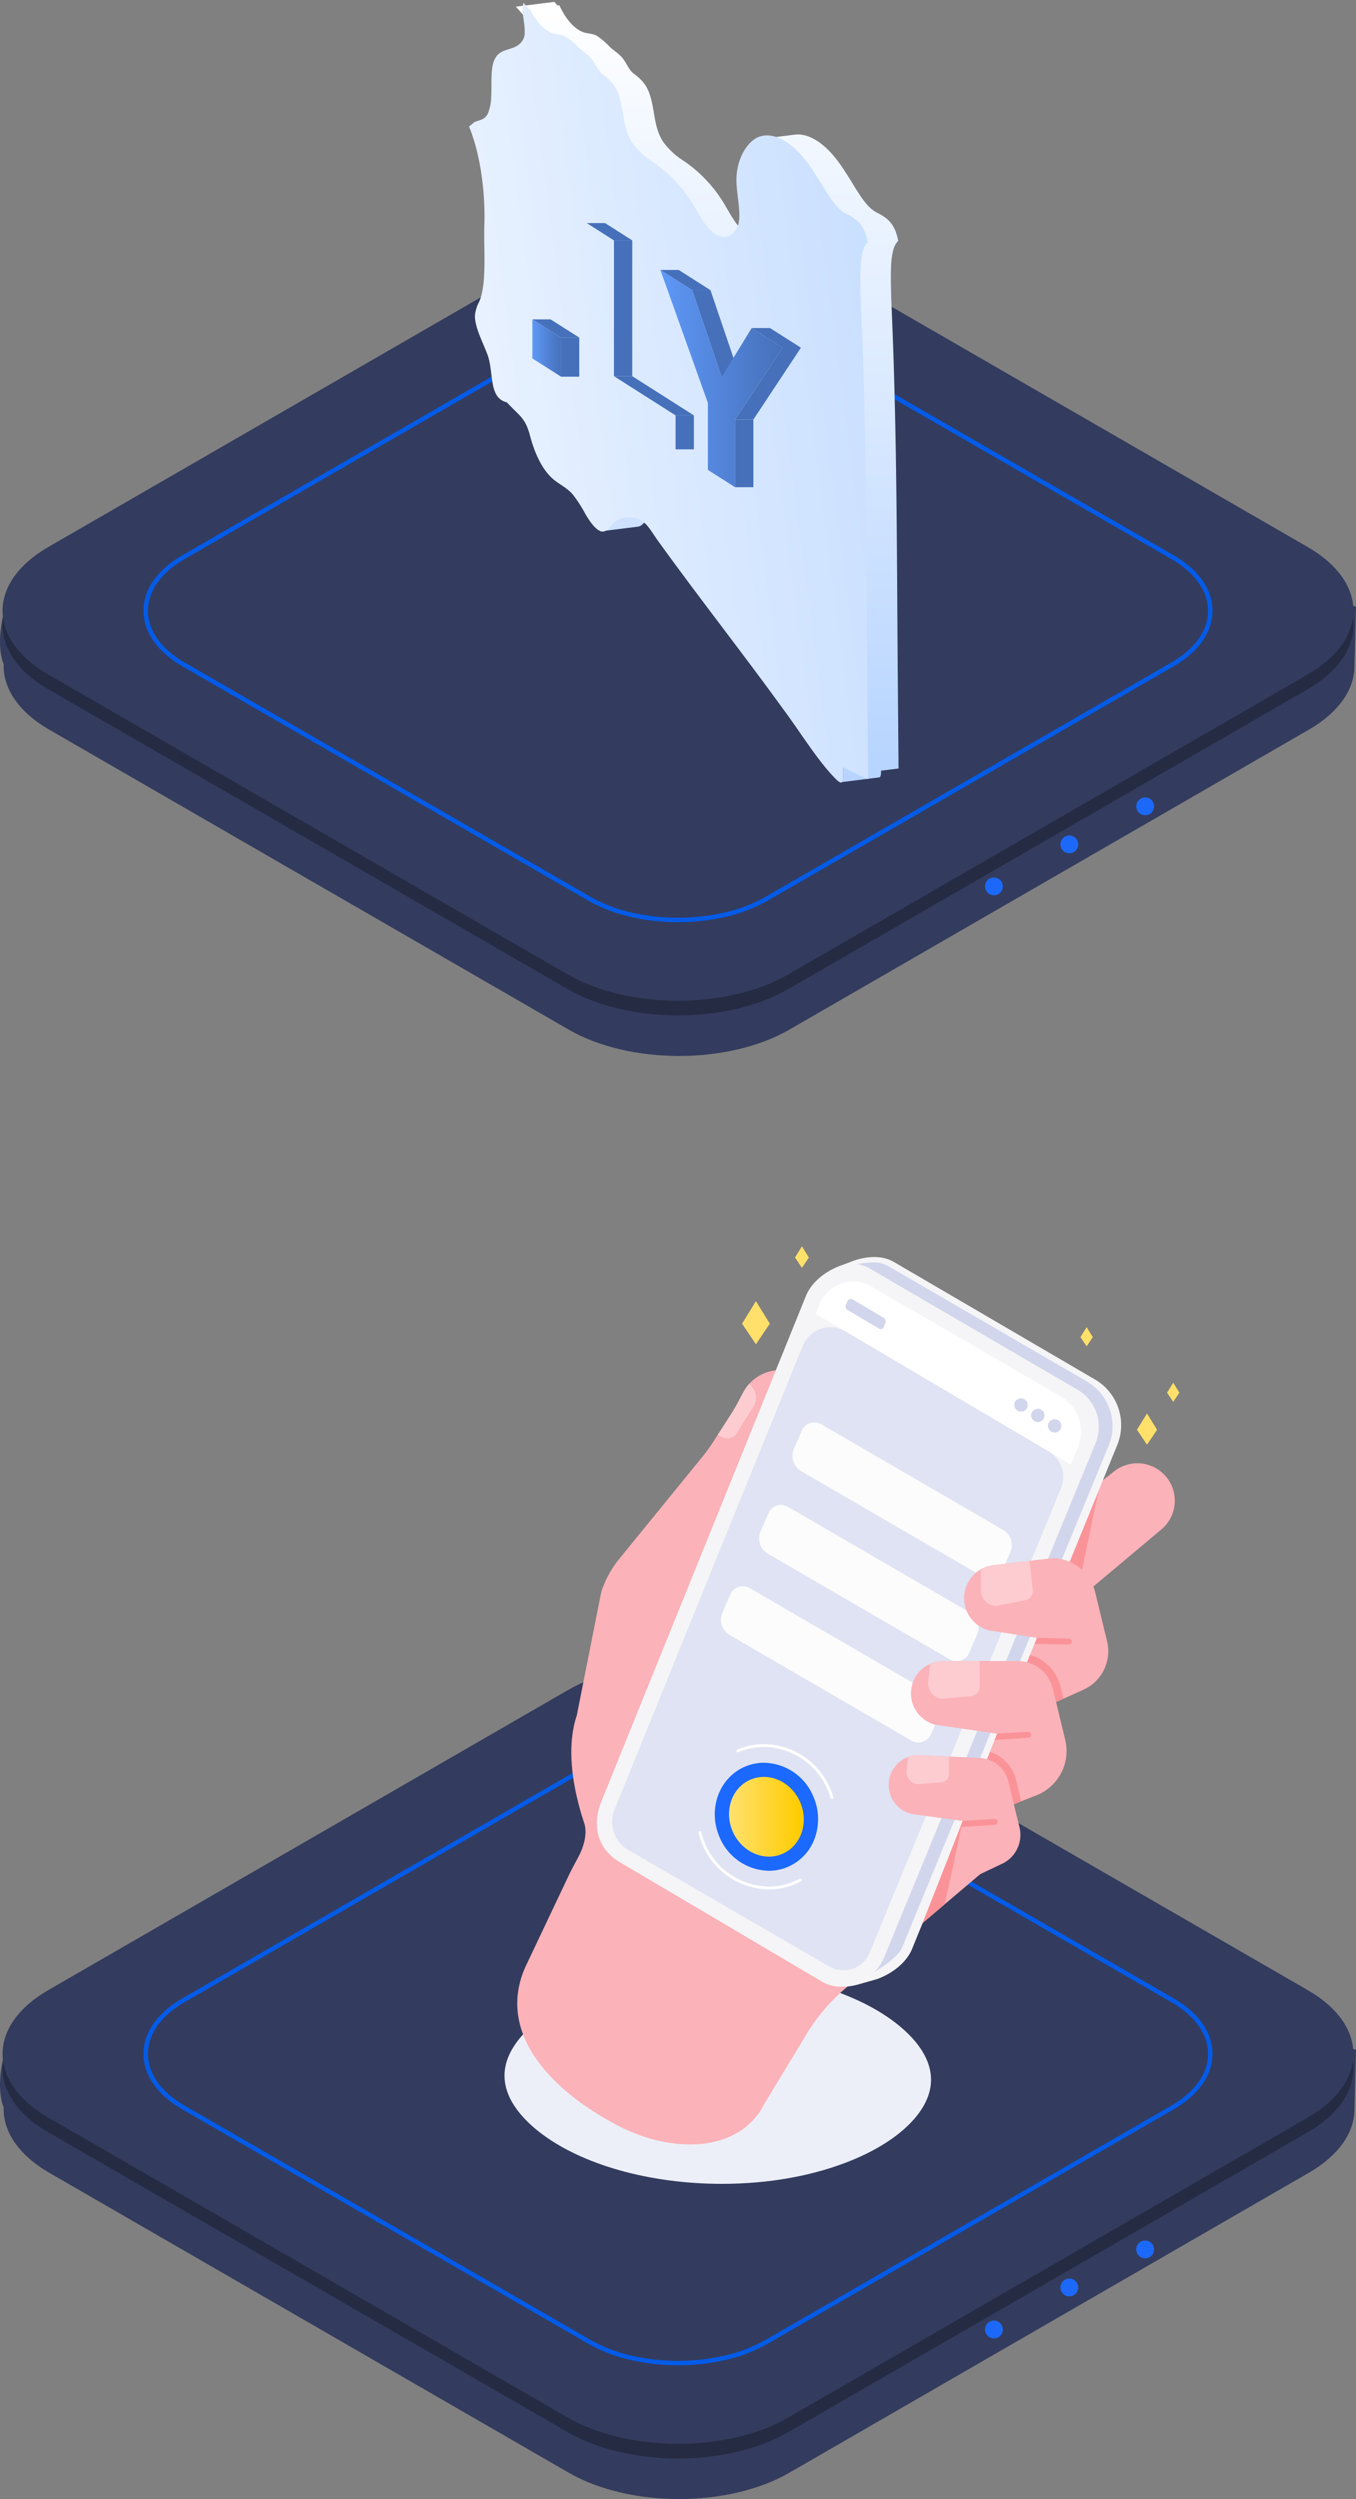 <svg xmlns="http://www.w3.org/2000/svg" xmlns:xlink="http://www.w3.org/1999/xlink" width="382.593" height="705.057" viewBox="0 0 382.593 705.057">
  <rect x="0" y="0" width="382.593" height="705.057" fill="#808080" stroke="none"/>
  <defs>
    <linearGradient id="linear-gradient" x1="-1.475" y1="5.412" x2="-1.474" y2="5.413" gradientUnits="objectBoundingBox">
      <stop offset="0" stop-color="#333c5e"/>
      <stop offset="1" stop-color="#4f5982"/>
    </linearGradient>
    <linearGradient id="linear-gradient-3" y1="0.5" x2="1" y2="0.5" gradientUnits="objectBoundingBox">
      <stop offset="0" stop-color="#ffe06a"/>
      <stop offset="1" stop-color="#fc0"/>
    </linearGradient>
    <linearGradient id="linear-gradient-4" x1="0.5" x2="0.5" y2="1" gradientUnits="objectBoundingBox">
      <stop offset="0" stop-color="#fff"/>
      <stop offset="1" stop-color="#b6d4ff"/>
    </linearGradient>
    <linearGradient id="linear-gradient-5" x1="-0.646" y1="0.805" x2="1.624" y2="0.231" xlink:href="#linear-gradient-4"/>
    <linearGradient id="linear-gradient-6" x1="-1.927" y1="1.22" x2="0.45" y2="0.515" gradientUnits="objectBoundingBox">
      <stop offset="0" stop-color="#5e86f7"/>
      <stop offset="1" stop-color="#4670ba"/>
    </linearGradient>
    <linearGradient id="linear-gradient-7" x1="-6.326" y1="0.868" x2="-0.223" y2="0.539" gradientUnits="objectBoundingBox">
      <stop offset="0" stop-color="#5e98f7"/>
      <stop offset="1" stop-color="#4670ba"/>
    </linearGradient>
    <linearGradient id="linear-gradient-8" x1="0" y1="0.5" x2="1" y2="0.5" xlink:href="#linear-gradient-7"/>
    <linearGradient id="linear-gradient-9" x1="-3.408" y1="1.682" x2="-0.957" y2="0.941" xlink:href="#linear-gradient-7"/>
    <linearGradient id="linear-gradient-10" x1="-3.871" y1="0.657" x2="-1.598" y2="0.575" xlink:href="#linear-gradient-7"/>
    <linearGradient id="linear-gradient-11" x1="-0.589" y1="1.09" x2="-0.069" y2="0.808" xlink:href="#linear-gradient-7"/>
    <linearGradient id="linear-gradient-12" x1="-12.029" y1="1.277" x2="-5.935" y2="0.899" xlink:href="#linear-gradient-7"/>
    <linearGradient id="linear-gradient-14" x1="-4.436" y1="1.906" x2="-2.21" y2="1.272" xlink:href="#linear-gradient-7"/>
    <linearGradient id="linear-gradient-15" x1="-5.178" y1="0.859" x2="-2.845" y2="0.712" xlink:href="#linear-gradient-7"/>
    <linearGradient id="linear-gradient-16" x1="-15.108" y1="0.986" x2="-9.014" y2="0.796" xlink:href="#linear-gradient-7"/>
    <linearGradient id="linear-gradient-17" x1="-4.316" y1="1.008" x2="-2.622" y2="0.829" xlink:href="#linear-gradient-7"/>
    <linearGradient id="linear-gradient-19" x1="-6.214" y1="2.433" x2="-3.948" y2="1.78" xlink:href="#linear-gradient-7"/>
  </defs>
  <g id="Group_20288" data-name="Group 20288" transform="translate(-7475.278 493.882)">
    <g id="Group_2678" data-name="Group 2678" transform="translate(7475.279 -431.592)">
      <g id="Group_2668" data-name="Group 2668">
        <path id="Path_15571" data-name="Path 15571" d="M223.638,406.423s-2.3-4.757,0-14.337,9.187-5.115,9.187-5.115c2.6,15.677,21.045,7.133,36.464,9.279l105.03,61.421,45.831,16.548,146.306-75.5-3.38-1.953c12.5-5.841,19.667-1.887,26.433-14.073l9.847,5.871,5.853,1.649-.43,16.74h0c0,6.508-4.292,13.017-12.87,17.969L445.333,509.55c-17.161,9.906-45.088,9.906-62.251,0L236.508,424.921c-8.438-4.871-12.73-11.25-12.863-17.647-.006-.286.006-.573.018-.86Z" transform="translate(-222.617 -281.349)" fill="url(#linear-gradient)"/>
        <g id="Group_2594" data-name="Group 2594" transform="translate(0.724)">
          <g id="Group_1918" data-name="Group 1918">
            <g id="Group_1915" data-name="Group 1915">
              <path id="Path_14505" data-name="Path 14505" d="M445.466,433.807l146.573-84.628c17.162-9.914,17.162-26.032,0-35.938L445.466,228.613c-17.155-9.9-45.083-9.9-62.246.006L236.644,313.241c-17.162,9.914-17.162,26.032-.006,35.938l146.574,84.629C400.377,443.713,428.3,443.713,445.466,433.807Z" transform="translate(-223.772 -221.185)" fill="#333c5e"/>
              <circle id="Ellipse_1625" data-name="Ellipse 1625" cx="2.51" cy="2.51" r="2.51" transform="translate(277.203 185.281)" fill="#1c69f9"/>
              <circle id="Ellipse_1626" data-name="Ellipse 1626" cx="2.51" cy="2.51" r="2.51" transform="translate(298.473 173.422)" fill="#1c69f9"/>
              <circle id="Ellipse_1627" data-name="Ellipse 1627" cx="2.51" cy="2.51" r="2.51" transform="translate(319.872 162.692)" fill="#1c69f9"/>
            </g>
            <g id="Group_1916" data-name="Group 1916" transform="translate(39.768 22.172)">
              <path id="Path_14506" data-name="Path 14506" d="M437.95,432.232a59.08,59.08,0,0,1-13.433-1.508,43.44,43.44,0,0,1-11.845-4.541l-114.516-66.11c-7.1-4.106-11.009-9.681-11.009-15.7s3.912-11.6,11.015-15.694l114.516-66.116a43.412,43.412,0,0,1,11.84-4.538,60.627,60.627,0,0,1,26.862,0,43.459,43.459,0,0,1,11.843,4.537L577.74,328.68c7.109,4.105,11.02,9.679,11.014,15.7s-3.917,11.594-11.014,15.693L463.22,426.183a43.455,43.455,0,0,1-11.842,4.541,59.039,59.039,0,0,1-13.428,1.508Zm0-174.457a57.827,57.827,0,0,0-13.141,1.473,42.163,42.163,0,0,0-11.5,4.4L298.79,329.767c-6.7,3.864-10.387,9.052-10.387,14.607s3.687,10.741,10.381,14.613L413.3,425.1a42.194,42.194,0,0,0,11.5,4.405,59.318,59.318,0,0,0,26.289,0,42.2,42.2,0,0,0,11.5-4.4l114.52-66.115c6.693-3.865,10.381-9.053,10.387-14.608s-3.683-10.735-10.387-14.607L462.6,263.651a42.208,42.208,0,0,0-11.5-4.4,57.865,57.865,0,0,0-13.154-1.476Z" transform="translate(-287.148 -256.52)" fill="#035be8"/>
            </g>
            <g id="Group_1917" data-name="Group 1917" transform="translate(0.012 112.089)">
              <path id="Path_14507" data-name="Path 14507" d="M236.648,415.723l146.575,84.629c17.162,9.9,45.088,9.9,62.25,0l146.576-84.629c7.672-4.433,11.9-10.1,12.718-15.9,1,7.18-3.228,14.558-12.718,20.045L445.475,504.486c-17.162,9.911-45.088,9.911-62.25,0L236.648,419.864c-9.49-5.479-13.719-12.858-12.712-20.039C224.748,405.625,228.982,411.3,236.648,415.723Z" transform="translate(-223.791 -399.818)" fill="#242b43"/>
            </g>
          </g>
        </g>
      </g>
    </g>
    <g id="Group_2678-2" data-name="Group 2678" transform="translate(7475.279 -24.455)">
      <g id="Group_2668-2" data-name="Group 2668">
        <path id="Path_15571-2" data-name="Path 15571" d="M223.638,406.423s-2.3-4.757,0-14.337,9.187-5.115,9.187-5.115c2.6,15.677,21.045,7.133,36.464,9.279l105.03,61.421,45.831,16.548,146.306-75.5-3.38-1.953c12.5-5.841,19.667-1.887,26.433-14.073l9.847,5.871,5.853,1.649-.43,16.74h0c0,6.508-4.292,13.017-12.87,17.969L445.333,509.55c-17.161,9.906-45.088,9.906-62.251,0L236.508,424.921c-8.438-4.871-12.73-11.25-12.863-17.647-.006-.286.006-.573.018-.86Z" transform="translate(-222.617 -281.349)" fill="url(#linear-gradient)"/>
        <g id="Group_2594-2" data-name="Group 2594" transform="translate(0.724)">
          <g id="Group_1918-2" data-name="Group 1918">
            <g id="Group_1915-2" data-name="Group 1915">
              <path id="Path_14505-2" data-name="Path 14505" d="M445.466,433.807l146.573-84.628c17.162-9.914,17.162-26.032,0-35.938L445.466,228.613c-17.155-9.9-45.083-9.9-62.246.006L236.644,313.241c-17.162,9.914-17.162,26.032-.006,35.938l146.574,84.629C400.377,443.713,428.3,443.713,445.466,433.807Z" transform="translate(-223.772 -221.185)" fill="#333c5e"/>
              <circle id="Ellipse_1625-2" data-name="Ellipse 1625" cx="2.51" cy="2.51" r="2.51" transform="translate(277.203 185.281)" fill="#1c69f9"/>
              <circle id="Ellipse_1626-2" data-name="Ellipse 1626" cx="2.51" cy="2.51" r="2.51" transform="translate(298.473 173.422)" fill="#1c69f9"/>
              <circle id="Ellipse_1627-2" data-name="Ellipse 1627" cx="2.51" cy="2.51" r="2.51" transform="translate(319.872 162.692)" fill="#1c69f9"/>
            </g>
            <g id="Group_1916-2" data-name="Group 1916" transform="translate(39.768 22.172)">
              <path id="Path_14506-2" data-name="Path 14506" d="M437.95,432.232a59.08,59.08,0,0,1-13.433-1.508,43.44,43.44,0,0,1-11.845-4.541l-114.516-66.11c-7.1-4.106-11.009-9.681-11.009-15.7s3.912-11.6,11.015-15.694l114.516-66.116a43.412,43.412,0,0,1,11.84-4.538,60.627,60.627,0,0,1,26.862,0,43.459,43.459,0,0,1,11.843,4.537L577.74,328.68c7.109,4.105,11.02,9.679,11.014,15.7s-3.917,11.594-11.014,15.693L463.22,426.183a43.455,43.455,0,0,1-11.842,4.541,59.039,59.039,0,0,1-13.428,1.508Zm0-174.457a57.827,57.827,0,0,0-13.141,1.473,42.163,42.163,0,0,0-11.5,4.4L298.79,329.767c-6.7,3.864-10.387,9.052-10.387,14.607s3.687,10.741,10.381,14.613L413.3,425.1a42.194,42.194,0,0,0,11.5,4.405,59.318,59.318,0,0,0,26.289,0,42.2,42.2,0,0,0,11.5-4.4l114.52-66.115c6.693-3.865,10.381-9.053,10.387-14.608s-3.683-10.735-10.387-14.607L462.6,263.651a42.208,42.208,0,0,0-11.5-4.4,57.865,57.865,0,0,0-13.154-1.476Z" transform="translate(-287.148 -256.52)" fill="#035be8"/>
            </g>
            <g id="Group_1917-2" data-name="Group 1917" transform="translate(0.012 112.089)">
              <path id="Path_14507-2" data-name="Path 14507" d="M236.648,415.723l146.575,84.629c17.162,9.9,45.088,9.9,62.25,0l146.576-84.629c7.672-4.433,11.9-10.1,12.718-15.9,1,7.18-3.228,14.558-12.718,20.045L445.475,504.486c-17.162,9.911-45.088,9.911-62.25,0L236.648,419.864c-9.49-5.479-13.719-12.858-12.712-20.039C224.748,405.625,228.982,411.3,236.648,415.723Z" transform="translate(-223.791 -399.818)" fill="#242b43"/>
            </g>
          </g>
        </g>
      </g>
    </g>
    <g id="Group_4260" data-name="Group 4260" transform="translate(7617.624 -142.27)">
      <g id="Group_4259" data-name="Group 4259" transform="translate(0 3.04)">
        <path id="Path_19043" data-name="Path 19043" d="M1545.486,1531.356c-10.634,4.361-23.321,6.666-36.687,6.666-20.4,0-39.59-5.414-51.321-14.482-5.079-3.926-10.918-10.2-9.889-17.809,1.061-7.848,9.364-15.678,22.208-20.946,10.634-4.361,23.32-6.666,36.687-6.666,20.4,0,39.59,5.414,51.321,14.481,5.079,3.926,10.918,10.2,9.889,17.809C1566.632,1518.258,1558.33,1526.089,1545.486,1531.356Z" transform="translate(-1447.47 -1276.546)" fill="#edeff8" style="mix-blend-mode: multiply;isolation: isolate"/>
        <g id="Group_4255" data-name="Group 4255" transform="translate(3.603)">
          <path id="Path_19044" data-name="Path 19044" d="M2037.306,933.876l3.761-2.955a10.56,10.56,0,1,1,13.316,16.393l-36.452,30.594,18.041-41Z" transform="translate(-1872.801 -870.345)" fill="#fbb2b8"/>
          <path id="Path_19045" data-name="Path 19045" d="M2057.364,948.661l-12.3,24.8,6.28,10.77-.13-6.086Z" transform="translate(-1892.859 -885.131)" fill="#fa9398"/>
          <path id="Path_19046" data-name="Path 19046" d="M1592.1,969.4l-10.211,8.65-8.985,7.625-4.882,4.147-12.419,10.546a53.39,53.39,0,0,0-12.8,14.492l-11.928,19.709a17.949,17.949,0,0,1-2.586,3.857c-8.227,9.7-24.837,9.23-38.437,2.162-18.75-9.743-34.758-26.13-26.2-45.014,0,0,8.272-17.457,11.995-25.3.914-1.962,1.962-3.835,2.965-5.73,1.516-2.9,2.5-6.6,1.561-9.386-3.1-9.341-5.217-21-2.1-30.343l6.934-34.958a29.64,29.64,0,0,1,4.615-8.7l23.677-29.073a49.336,49.336,0,0,0,3.59-4.972l.958-1.494,4.058-6.31c1.182-1.85,2.14-3.835,3.188-5.752a11.262,11.262,0,0,1,1.627-2.3,11.846,11.846,0,0,1,9.81-3.857l8.293.736s-8.271,39.4-9.832,42.048c-.981,1.65-14.469,49.495-24.681,85.947-.981,3.456-1.917,6.822-2.809,10.033l11.549-5.618,23.075-11.237,38.481,15.473,3.857,1.539Z" transform="translate(-1461.291 -795.458)" fill="#fbb2b8"/>
          <g id="Group_4254" data-name="Group 4254" transform="translate(22.449)">
            <g id="Group_4252" data-name="Group 4252">
              <path id="Path_19047" data-name="Path 19047" d="M1631.122,706.331c-3.056-1.781-7.287-1.68-11.233-.311l-3.115,1.184c-4.571,1.51-8.786,4.745-10.416,8.83l-57.721,142.639c-2.777,6.96-.831,13.422,5.116,16.981l57.271,33.819c2.843,1.7,6.742,1.756,10.479.642.708-.214,4.927-1.4,4.927-1.4,4.361-1.579,8.391-4.718,9.959-8.647l57.84-142.063a14.884,14.884,0,0,0-6.276-18.463Z" transform="translate(-1547.394 -704.993)" fill="#f5f5f7"/>
              <path id="Path_19048" data-name="Path 19048" d="M1837.608,711.826a8.47,8.47,0,0,0-4.275-1.062,42.773,42.773,0,0,0-4.633.484,9.963,9.963,0,0,1,3.547,1.182l58.706,34.241a12.143,12.143,0,0,1,5.113,15.107l-59.7,145.182a12.947,12.947,0,0,1-2.7,4s6.632-3.919,7.8-6.852l58.3-141.64a14.527,14.527,0,0,0-6.136-18.09Z" transform="translate(-1755.356 -709.26)" fill="#d1d6ed"/>
            </g>
            <g id="Group_4253" data-name="Group 4253" transform="translate(4.316 6.911)">
              <path id="Path_19049" data-name="Path 19049" d="M1858.246,778.145a11.408,11.408,0,0,0-4.823-14.214l-53.555-31.07a10.185,10.185,0,0,0-14.526,5.016l-1.112,2.739,71.968,42.5Z" transform="translate(-1726.798 -731.5)" fill="#fff"/>
              <path id="Path_19050" data-name="Path 19050" d="M1629.78,782.163a8.408,8.408,0,0,0-12.065,4.078l-53.1,130.833a9.21,9.21,0,0,0,3.917,11.406l56.7,32.852a7.965,7.965,0,0,0,11.385-3.923l53.959-130.969a8.407,8.407,0,0,0-3.5-10.442Z" transform="translate(-1563.95 -768.089)" fill="#e0e3f3"/>
              <path id="Path_19051" data-name="Path 19051" d="M1812.935,927.448l-51.473-29.893a5.022,5.022,0,0,1-1.9-6.237l2.137-4.935a3.849,3.849,0,0,1,5.533-2l51.468,29.9a5.023,5.023,0,0,1,1.9,6.238l-2.138,4.935a3.848,3.848,0,0,1-5.527,1.995Z" transform="translate(-1708.258 -844.135)" fill="#fcfcfc"/>
              <path id="Path_19052" data-name="Path 19052" d="M1776.871,1016.778,1725.4,986.885a5.022,5.022,0,0,1-1.9-6.237l2.137-4.935a3.848,3.848,0,0,1,5.532-2l51.473,29.893a5.023,5.023,0,0,1,1.9,6.238l-2.137,4.934a3.849,3.849,0,0,1-5.534,2Z" transform="translate(-1681.598 -910.174)" fill="#fcfcfc"/>
              <path id="Path_19053" data-name="Path 19053" d="M1735.514,1104.739l-51.473-29.893a5.022,5.022,0,0,1-1.9-6.238l2.138-4.935a3.848,3.848,0,0,1,5.532-2l51.473,29.892a5.022,5.022,0,0,1,1.9,6.238l-2.137,4.935a3.848,3.848,0,0,1-5.533,2Z" transform="translate(-1651.023 -975.202)" fill="#fcfcfc"/>
            </g>
          </g>
          <path id="Path_19054" data-name="Path 19054" d="M1978.511,1067.92l-.134.067-5.507,2.475-2.073.914-9.743,4.392-3.59-3.3,5.1-12.307.87-2.073,1.293-3.121.669-1.65c.023-.044-13.466-2.118-13.466-2.118a9.392,9.392,0,0,1-2.564-17.123,9.248,9.248,0,0,1,3.768-1.293l9.988-1.2,6.555-.78a12.5,12.5,0,0,1,12.151,9.587l3.367,13.867A11.9,11.9,0,0,1,1978.511,1067.92Z" transform="translate(-1818.784 -945.853)" fill="#fbb2b8"/>
          <path id="Path_19055" data-name="Path 19055" d="M2008.729,1147.839l-2.073.914-9.743,4.392-3.59-3.3,5.106-12.307.869-2.073a12.378,12.378,0,0,1,8.606,9.052Z" transform="translate(-1854.609 -1023.23)" fill="#fa9398"/>
          <path id="Path_19056" data-name="Path 19056" d="M1923.305,1179.792l-4.845,1.917-2.094.825-11.477,4.526-3.392,1.338.449-1.137,6.863-17.435.823-2.074,1.322-3.366.669-1.717c.022-.045-17.323-2.542-17.323-2.542a9.112,9.112,0,0,1-6.889-9.921,9.011,9.011,0,0,1,2.988-5.752,9.429,9.429,0,0,1,6.064-2.319h20.98a10.176,10.176,0,0,1,9.921,7.826l.914,3.723,2.586,10.679A13.452,13.452,0,0,1,1923.305,1179.792Z" transform="translate(-1776.264 -1028.161)" fill="#fbb2b8"/>
          <path id="Path_19057" data-name="Path 19057" d="M1958.582,1254.345l-2.093.825-14.87,5.863,7.311-18.571.823-2.074a11.1,11.1,0,0,1,7.373,7.982Z" transform="translate(-1816.386 -1100.797)" fill="#fa9398"/>
          <path id="Path_19058" data-name="Path 19058" d="M1895.106,1274.679l-19.018,9.019,7.335-19.43.242-.579.449-1.137c-.044,0-14.313-1.962-14.313-1.962a8.406,8.406,0,0,1,1.806-16.61h.424l7.982.379,8.806.4a9.906,9.906,0,0,1,2.158.357,8.892,8.892,0,0,1,6.046,6.421l1.512,6.287,1.609,6.577A8.992,8.992,0,0,1,1895.106,1274.679Z" transform="translate(-1758.432 -1103.452)" fill="#fbb2b8"/>
          <path id="Path_19059" data-name="Path 19059" d="M1911.184,1315.211c-.178.49-1.182,5.752-2.5,11.772-.914,4.035-1.85,8.36-2.586,11.727l-6.258,5.311Z" transform="translate(-1785.501 -1156.112)" fill="#fa9398"/>
          <path id="Path_19060" data-name="Path 19060" d="M1977.635,1041.93a2.73,2.73,0,0,1-2.208,2.987l-8.048,1.561a4.377,4.377,0,0,1-4.37-4.37v-5.819a9.254,9.254,0,0,1,3.768-1.293l9.988-1.2Z" transform="translate(-1832.199 -948.066)" fill="#fcccd0"/>
          <path id="Path_19061" data-name="Path 19061" d="M1920.466,1149.292a2.717,2.717,0,0,1-2.52,2.764l-8.16.714a4.353,4.353,0,0,1-3.879-4.771l.513-4.927a8.818,8.818,0,0,1,3.969-.936h10.055Z" transform="translate(-1789.967 -1028.161)" fill="#fcccd0"/>
          <path id="Path_19062" data-name="Path 19062" d="M1688.689,848.083l-5.039,8.07a3.157,3.157,0,0,1-4.191,1.159l-1.2-.624,4.058-6.309c1.182-1.85,2.14-3.835,3.188-5.752a11.265,11.265,0,0,1,1.628-2.3,5.043,5.043,0,0,1,1.556,5.756Z" transform="translate(-1621.687 -806.523)" fill="#fcccd0"/>
          <path id="Path_19063" data-name="Path 19063" d="M1894.547,1249.353a2.262,2.262,0,0,1-2.073,2.274l-6.711.58a3.578,3.578,0,0,1-3.188-3.924l.379-3.679a8.35,8.35,0,0,1,3.166-.624h.423l7.982.379Z" transform="translate(-1772.722 -1103.452)" fill="#fcccd0"/>
          <path id="Path_19064" data-name="Path 19064" d="M2031.594,1118.065a.823.823,0,0,1-.825.825l-9.7-.2.692-1.694,9.029.223a.837.837,0,0,1,.8.846Z" transform="translate(-1875.123 -1009.576)" fill="#fa9398"/>
          <path id="Path_19065" data-name="Path 19065" d="M1988.166,1219.513a.83.83,0,0,1-.781.892l-9.5.6.691-1.761,8.695-.513a.817.817,0,0,1,.895.782Z" transform="translate(-1843.199 -1084.782)" fill="#fa9398"/>
          <path id="Path_19066" data-name="Path 19066" d="M1951.235,1313.757a.816.816,0,0,1-.78.892l-9.765.624.242-.579.449-1.137,2.942-.2,6.02-.379a.828.828,0,0,1,.892.779Z" transform="translate(-1815.699 -1154.457)" fill="#fa9398"/>
        </g>
        <g id="Group_4256" data-name="Group 4256" transform="translate(54.716 137.412)">
          <path id="Path_19067" data-name="Path 19067" d="M1677.2,1342.685A20.6,20.6,0,0,1,1658.454,1330a21.744,21.744,0,0,1-1.109-3.24.405.405,0,1,1,.785-.2,21.11,21.11,0,0,0,1.068,3.12,19.8,19.8,0,0,0,18,12.2,18,18,0,0,0,7.19-1.486c.509-.221,1.009-.464,1.487-.723a.405.405,0,1,1,.386.712c-.5.27-1.018.524-1.55.754a18.816,18.816,0,0,1-7.511,1.548Z" transform="translate(-1657.333 -1301.688)" fill="#fff"/>
          <path id="Path_19068" data-name="Path 19068" d="M1725.483,1247.511a.4.4,0,0,1-.387-.286,21.224,21.224,0,0,0-.807-2.186,19.8,19.8,0,0,0-18-12.2,17.994,17.994,0,0,0-7.191,1.488.4.4,0,1,1-.322-.743,18.808,18.808,0,0,1,7.513-1.554,20.608,20.608,0,0,1,18.744,12.686,22.4,22.4,0,0,1,.838,2.27.4.4,0,0,1-.269.505.378.378,0,0,1-.119.02Z" transform="translate(-1687.79 -1232.031)" fill="#fff"/>
          <path id="Path_19069" data-name="Path 19069" d="M1690.272,1282.689a15.349,15.349,0,0,1-13.913-9.511c-3.365-7.782-.169-16.682,7.125-19.838a13.59,13.59,0,0,1,5.423-1.121,15.352,15.352,0,0,1,13.914,9.512,15.855,15.855,0,0,1,.516,11.455,13.877,13.877,0,0,1-7.643,8.382,13.573,13.573,0,0,1-5.422,1.121Z" transform="translate(-1670.408 -1246.955)" fill="#1b69ff"/>
          <path id="Path_19070" data-name="Path 19070" d="M1696.474,1268.313c5.26-2.276,11.55.562,14.049,6.338s.26,12.3-5,14.579-11.55-.562-14.049-6.338S1691.214,1270.589,1696.474,1268.313Z" transform="translate(-1681.816 -1258.273)" fill="url(#linear-gradient-3)"/>
        </g>
        <g id="Group_4258" data-name="Group 4258" transform="translate(96.223 11.833)">
          <g id="Group_4257" data-name="Group 4257" transform="translate(47.62 28.132)">
            <path id="Path_19071" data-name="Path 19071" d="M2000.165,858.407a1.877,1.877,0,1,1-.82,2.391A1.791,1.791,0,0,1,2000.165,858.407Z" transform="translate(-1999.177 -858.278)" fill="#d1d6ed"/>
            <path id="Path_19072" data-name="Path 19072" d="M2018.376,869.71a1.877,1.877,0,1,1-.82,2.391,1.792,1.792,0,0,1,.82-2.391Z" transform="translate(-2012.64 -866.634)" fill="#d1d6ed"/>
            <path id="Path_19073" data-name="Path 19073" d="M2036.587,881.014a1.877,1.877,0,1,1-.82,2.391,1.791,1.791,0,0,1,.82-2.391Z" transform="translate(-2026.104 -874.991)" fill="#d1d6ed"/>
          </g>
          <path id="Path_19074" data-name="Path 19074" d="M1816.611,752.109l.437-1.077a1.049,1.049,0,0,1,1.5-.509l8.741,5.154a1.221,1.221,0,0,1,.494,1.462l-.482,1.189a.9.9,0,0,1-1.278.437l-8.952-5.3A1.09,1.09,0,0,1,1816.611,752.109Z" transform="translate(-1816.531 -750.377)" fill="#d1d6ed"/>
        </g>
      </g>
      <path id="Path_19075" data-name="Path 19075" d="M2134.718,883.1l-2.841-4.225,2.841-4.593,2.841,4.593Z" transform="translate(-1953.435 -827.106)" fill="#ffe06a"/>
      <path id="Path_19076" data-name="Path 19076" d="M1708.449,764.91l-3.917-5.825,3.917-6.334,3.917,6.334Z" transform="translate(-1637.509 -737.259)" fill="#ffe06a"/>
      <path id="Path_19077" data-name="Path 19077" d="M1763.794,699.413l-1.959-2.913,1.959-3.167,1.959,3.167Z" transform="translate(-1679.872 -693.333)" fill="#ffe06a"/>
      <path id="Path_19078" data-name="Path 19078" d="M2072.5,786.249l-1.74-2.588,1.74-2.814,1.74,2.814Z" transform="translate(-1908.253 -758.03)" fill="#ffe06a"/>
      <path id="Path_19079" data-name="Path 19079" d="M2166.21,846.362l-1.74-2.588,1.74-2.814,1.741,2.814Z" transform="translate(-1977.53 -802.47)" fill="#ffe06a"/>
    </g>
    <g id="Group_3522" data-name="Group 3522" transform="translate(7607.624 -493.353)">
      <g id="Group_3418" data-name="Group 3418" style="isolation: isolate">
        <path id="Union_2" data-name="Union 2" d="M92.275,215.955l4.932-.617-.19-22.739c-.285-34.179-.193-68.167-1.661-102.852-.173-4.14-.345-8.28-.28-12.306.063-3.44.427-7.109,2.06-8.575-.018-.092-.036-.183-.054-.272s-.036-.166-.054-.247c-.008-.035-.014-.07-.022-.1A10.969,10.969,0,0,0,95.1,63.875h0l-.009-.012L95,63.754c-.081-.1-.164-.2-.248-.294l-.058-.066a12.391,12.391,0,0,0-3.723-2.587C87.84,59.183,85.55,54.715,82.977,50.7h0l-.01-.018-.061-.1-.018-.028c-.969-1.5-1.94-3.02-2.974-4.387l-.037-.05a27.97,27.97,0,0,0-2.226-2.61l-.015-.016c-.019-.019-.039-.039-.057-.059s-.019-.018-.028-.028l-.032-.033-.049-.05-.027-.026-.055-.055a.129.129,0,0,0-.017-.018l-.053-.054-.012-.012-.065-.063-.013-.014-.066-.064-.008-.008q-.674-.657-1.366-1.224l-.071-.058-.011-.009-.064-.052-.02-.015c-.018-.016-.038-.03-.057-.045l-.027-.021-.037-.03-.051-.041a.2.2,0,0,1-.025-.019c-.111-.087-.221-.171-.333-.254h-.006l-.011-.008q-.287-.214-.573-.41l-.026-.016h0l-.122-.082q-.142-.094-.284-.185l-.04-.024h0a13.275,13.275,0,0,0-1.786-.956l-.1-.045-.062-.027c-.151-.062-.3-.122-.452-.179h-.013l-.022-.009-.027-.01-.015-.006-.029-.01-.024-.009-.016-.006c-.111-.039-.221-.076-.331-.11h-.015l-.2-.063-.146-.041-.037-.009h-.007l-.022-.006h0l-.157-.041h0c-.088-.022-.175-.041-.262-.059H70.28l-.024-.006h-.034a7.743,7.743,0,0,0-1.365-.154,6.822,6.822,0,0,0-.887.039h-.03l10.773-1.347a6.718,6.718,0,0,1,.98-.05,7.633,7.633,0,0,1,1.007.089h0l.066.01h.051c.039.006.077.012.116.02l.069.014c.116.022.231.046.347.074h0l.031.006.034.009h.012l.064.016.023.006.045.012h.009l.041.011c.208.056.419.121.629.192l.024.009.034.011.14.05.04.014h.015l.03.01a14.324,14.324,0,0,1,3.668,2.11l.031.024c.055.042.11.086.164.13h0l.065.052.041.033.014.012c.152.123.305.249.456.378l.027.023.03.026.059.05.013.012q.2.17.389.348a.012.012,0,0,1,.006.006l.03.027.007.007h0l.1.1q.131.121.261.247l.1.1.009.009.018.017.029.029.021.019.037.038.013.012c.115.114.23.228.344.346h0c.027.028.055.056.082.085h0l.081.085h0a27.98,27.98,0,0,1,2.131,2.524c.29.381.573.775.854,1.177l.043.063.01.012.029.041q.23.334.459.672c.533.794,1.056,1.608,1.579,2.42.019.027.037.056.054.084s.035.054.052.081l.023.036a.34.34,0,0,0,.019.03l.02.033.031.047.028.045.012.017c.015.025.033.051.048.077l.012.019.013.021.2.317.006.01.037.059a.017.017,0,0,1,0,.006l.014.021v.007l.006.01h0l.028.043.176.282h0c.013.019.026.04.039.062l.01.014.007.012.016.026c.03.047.06.1.089.143.015.024.03.048.044.072l0,.006.032.052.019.031c.01.014.019.03.028.045a.179.179,0,0,0,.014.021l.006.01.1.167c.455.736.9,1.47,1.357,2.186l.046.072.009.014q.394.62.792,1.215l0,.008.013.02.006.008.012.018.009.012c0,.008.011.015.015.023l.013.019.036.053a.128.128,0,0,1,.013.019l.022.032.015.023.013.018h0l.009.014h0c.029.042.059.084.087.126l.038.053.018.027.015.022.173.247h0l.077.109.02.028.015.023c.326.452.656.884.993,1.29h0l.014.018h0a13.522,13.522,0,0,0,1.49,1.546l.031.027.017.014.021.019.011.01.022.018.03.025h0l.007.006h0l.011.009.1.08.009.008.02.014.1.079h0l.01.008.024.019h0l.008.007.049.038.011.008.04.03a7.268,7.268,0,0,0,1.009.639l.033.016.01.006.184.1a15.641,15.641,0,0,1,2.453,1.5l.059.046.143.117h0l.055.046h0l.012.01h0l.012.01.046.039h0a.024.024,0,0,1,.008.007l.042.037h0a8.312,8.312,0,0,1,.684.678l.059.068h0l.023.027a.024.024,0,0,1,.007.008l.015.017.014.016.011.013.018.021h0a8.624,8.624,0,0,1,1.162,1.807l.006.014c0,.009.009.019.014.027l.01.021a.2.2,0,0,1,.01.023.3.3,0,0,1,.015.03l.007.014c.126.269.245.554.358.858h0l.009.024c0,.01.008.019.011.029l.006.015a.049.049,0,0,1,0,.006v.012s0,.007,0,.011a.037.037,0,0,1,0,.01.159.159,0,0,0,.011.033.043.043,0,0,1,0,.01.022.022,0,0,0,0,.014,15.016,15.016,0,0,1,.456,1.571h0q.082.35.154.726h0c-1.635,1.465-2,5.133-2.06,8.573-.066,4.026.107,8.166.279,12.306,1.469,34.685,1.379,68.673,1.662,102.851l.209,25.116-4.927.616c-.011,1.15-.109,1.85-.527,1.9L91.688,220.16C92.428,220.15,92.3,218.468,92.275,215.955ZM27.29,146.38a6.984,6.984,0,0,1,2.756-.975l10.836-1.355a7.017,7.017,0,0,0-2.755.975c-1.3.787-2.228,2.851-3.665,3.031l-10.836,1.356C25.063,149.232,25.994,147.167,27.29,146.38ZM56.516,67.4A5.681,5.681,0,0,1,52.8,65.575c-1.91-1.875-3.452-4.91-5.088-7.6a38.479,38.479,0,0,0-11.3-11.822,20.725,20.725,0,0,1-5.486-5.03c-3.477-4.858-2.185-11.145-5.1-16.065a12.987,12.987,0,0,0-3.466-3.491c-1.354-1.116-1.872-2.7-2.946-4.138-1.128-1.492-2.525-2.221-3.781-3.4a19.861,19.861,0,0,0-3.666-3.13c-1.225-.639-2.411-.561-3.628-.943C6.069,9.251,3.707,6.813,2,3.483L1.879,3.5C1.25,2.783.628,2.071,0,1.357L10.836,0q.451.512.9,1.025l.539-.068c1.731,3.924,4.372,6.857,6.9,7.654,1.216.382,2.4.3,3.628.943a19.9,19.9,0,0,1,3.667,3.13c1.256,1.172,2.653,1.9,3.78,3.394,1.074,1.433,1.592,3.022,2.947,4.138a13,13,0,0,1,3.466,3.491c2.913,4.919,1.621,11.208,5.1,16.065A20.733,20.733,0,0,0,47.251,44.8a38.492,38.492,0,0,1,11.3,11.82c1.636,2.688,3.176,5.722,5.089,7.6a5.675,5.675,0,0,0,3.712,1.827,3.485,3.485,0,0,0,.5-.025L57.02,67.375a3.351,3.351,0,0,1-.426.027Zm11.4-28.621-.065.008Zm.03,0Z" transform="translate(13.215)" stroke="rgba(0,0,0,0)" stroke-miterlimit="10" stroke-width="1" fill="url(#linear-gradient-4)"/>
        <g id="Group_3417" data-name="Group 3417" transform="translate(0 0.283)">
          <path id="Path_16934" data-name="Path 16934" d="M1243.377,57.465c.629.714,1.251,1.428,1.88,2.142-.148-.4-.3-.787-.443-1.185,1.731,3.923,4.373,6.857,6.9,7.654,1.216.383,2.4.3,3.628.944a19.845,19.845,0,0,1,3.667,3.129c1.256,1.174,2.653,1.9,3.78,3.4,1.075,1.432,1.593,3.022,2.947,4.137a12.988,12.988,0,0,1,3.466,3.492c2.913,4.919,1.622,11.207,5.1,16.065a20.721,20.721,0,0,0,5.486,5.03,38.492,38.492,0,0,1,11.3,11.821c1.636,2.686,3.177,5.721,5.088,7.6a5.673,5.673,0,0,0,3.714,1.826,3.312,3.312,0,0,0,1.8-.471c3.954-2.39,2.336-7.633,1.818-13.981-.577-7.079,2.957-12.633,6.4-13.85a6.477,6.477,0,0,1,2.3-.361c3.62.074,7.689,2.913,11.084,7.431,1.034,1.367,2,2.884,2.975,4.387,2.611,4.051,4.918,8.607,8.087,10.251,2.629,1.369,5.132,2.72,6.16,8.061-1.634,1.465-2,5.134-2.061,8.574-.064,4.026.107,8.165.28,12.306,1.469,34.685,1.377,68.673,1.662,102.851l.209,25.114v1.184l.012,1.47-2.7-1.2-.9-.449-3.51-1.687c.021,2.588.16,4.3-.565,4.28-.314-.006-.793-.337-1.514-1.063-5.047-5.072-9.994-13.234-14.7-19.542-11.7-16.156-23.729-31.4-35.408-47.6-1.68-2.329-2.927-4.774-4.864-5.814a6.988,6.988,0,0,0-3.168-.857,6.842,6.842,0,0,0-3.7,1.024c-1.365.828-2.327,3.074-3.9,3.042a2.038,2.038,0,0,1-.945-.277c-1.422-.775-2.717-2.672-3.875-4.609a38.21,38.21,0,0,0-3.575-5.562c-1.808-2.076-3.841-2.826-5.73-4.5-2.921-2.6-5.018-7.075-6.318-12-1.226-4.651-2.577-5.41-5.229-8.116l-1.362-1.394c-5.212-1.283-3.572-8.346-5.445-13.464-1.141-3.129-3.679-7.844-3.529-11.107a10.773,10.773,0,0,1,1.253-3.95c2.167-5.277,1.165-14.542,1.4-21.436.279-8.252-.837-19.354-4.318-27.852l1.5-1.248c1.34-.594,2.915-.562,3.784-2.372a12.88,12.88,0,0,0,.959-4.62c.156-2.577-.039-5.373.236-7.866.83-7.5,6.407-4.1,8.823-8.539.62-1.135.427-3.185.162-5.025S1242.909,58.814,1243.377,57.465Z" transform="translate(-1228.017 -57.465)" fill="url(#linear-gradient-5)"/>
        </g>
      </g>
    </g>
    <g id="Group_3521" data-name="Group 3521" transform="translate(7625.478 -430.946)">
      <g id="Group_3400" data-name="Group 3400" transform="translate(0 27.177)" style="isolation: isolate">
        <g id="Group_3397" data-name="Group 3397">
          <path id="Path_16914" data-name="Path 16914" d="M726.364,259.32h5.164l8.072,5.134h-5.163Z" transform="translate(-726.364 -259.32)" fill="url(#linear-gradient-6)"/>
        </g>
        <g id="Group_3398" data-name="Group 3398" transform="translate(8.072 5.134)">
          <rect id="Rectangle_549" data-name="Rectangle 549" width="5.163" height="11.035" fill="url(#linear-gradient-7)"/>
        </g>
        <g id="Group_3399" data-name="Group 3399">
          <path id="Path_16915" data-name="Path 16915" d="M726.364,259.32l8.117,5.162v11.007l-8.117-5.166Z" transform="translate(-726.364 -259.32)" fill="url(#linear-gradient-8)"/>
        </g>
      </g>
      <g id="Group_3412" data-name="Group 3412" transform="translate(15.349)" style="isolation: isolate">
        <g id="Group_3401" data-name="Group 3401">
          <path id="Path_16916" data-name="Path 16916" d="M751.715,214.434h5.164l7.675,4.884H759.39Z" transform="translate(-751.715 -214.434)" fill="url(#linear-gradient-9)"/>
        </g>
        <g id="Group_3402" data-name="Group 3402" transform="translate(7.675 4.884)">
          <rect id="Rectangle_550" data-name="Rectangle 550" width="5.163" height="38.309" fill="url(#linear-gradient-10)"/>
        </g>
        <g id="Group_3403" data-name="Group 3403" transform="translate(7.675 43.193)">
          <path id="Path_16917" data-name="Path 16917" d="M764.391,285.774h5.164l17.389,11.065H781.78Z" transform="translate(-764.391 -285.774)" fill="url(#linear-gradient-11)"/>
        </g>
        <g id="Group_3404" data-name="Group 3404" transform="translate(25.064 54.258)">
          <rect id="Rectangle_551" data-name="Rectangle 551" width="5.163" height="9.578" fill="url(#linear-gradient-12)"/>
        </g>
        <g id="Group_3405" data-name="Group 3405">
          <path id="Path_16918" data-name="Path 16918" d="M751.715,214.434l7.906,4.884v38.309L777,268.692l-.223,9.578-25.064-15.949Z" transform="translate(-751.715 -214.434)" fill="url(#linear-gradient-8)"/>
        </g>
        <g id="Group_3406" data-name="Group 3406" transform="translate(20.776 13.222)">
          <path id="Path_16919" data-name="Path 16919" d="M786.029,236.271h5.164l8.97,5.709H795Z" transform="translate(-786.029 -236.271)" fill="url(#linear-gradient-14)"/>
        </g>
        <g id="Group_3407" data-name="Group 3407" transform="translate(29.746 18.93)">
          <path id="Path_16920" data-name="Path 16920" d="M800.845,245.7h5.163l8.324,24.516h-5.163Z" transform="translate(-800.845 -245.7)" fill="url(#linear-gradient-15)"/>
        </g>
        <g id="Group_3408" data-name="Group 3408" transform="translate(41.854 55.432)">
          <rect id="Rectangle_552" data-name="Rectangle 552" width="5.163" height="19.085" fill="url(#linear-gradient-16)"/>
        </g>
        <g id="Group_3409" data-name="Group 3409" transform="translate(41.854 35.165)">
          <path id="Path_16921" data-name="Path 16921" d="M834.251,272.514h5.163l-13.408,20.267h-5.164Z" transform="translate(-820.844 -272.514)" fill="url(#linear-gradient-17)"/>
        </g>
        <g id="Group_3410" data-name="Group 3410" transform="translate(20.776 13.222)">
          <path id="Path_16922" data-name="Path 16922" d="M786.029,236.271,795,241.98l8.324,24.516,8.47-13.832,8.722,5.55-13.408,20.267v19.085l-7.671-4.88V273.8Z" transform="translate(-786.029 -236.271)" fill="url(#linear-gradient-8)"/>
        </g>
        <g id="Group_3411" data-name="Group 3411" transform="translate(46.54 29.615)">
          <path id="Path_16923" data-name="Path 16923" d="M828.583,263.347h5.163l8.722,5.55H837.3Z" transform="translate(-828.583 -263.347)" fill="url(#linear-gradient-19)"/>
        </g>
      </g>
    </g>
  </g>
</svg>
